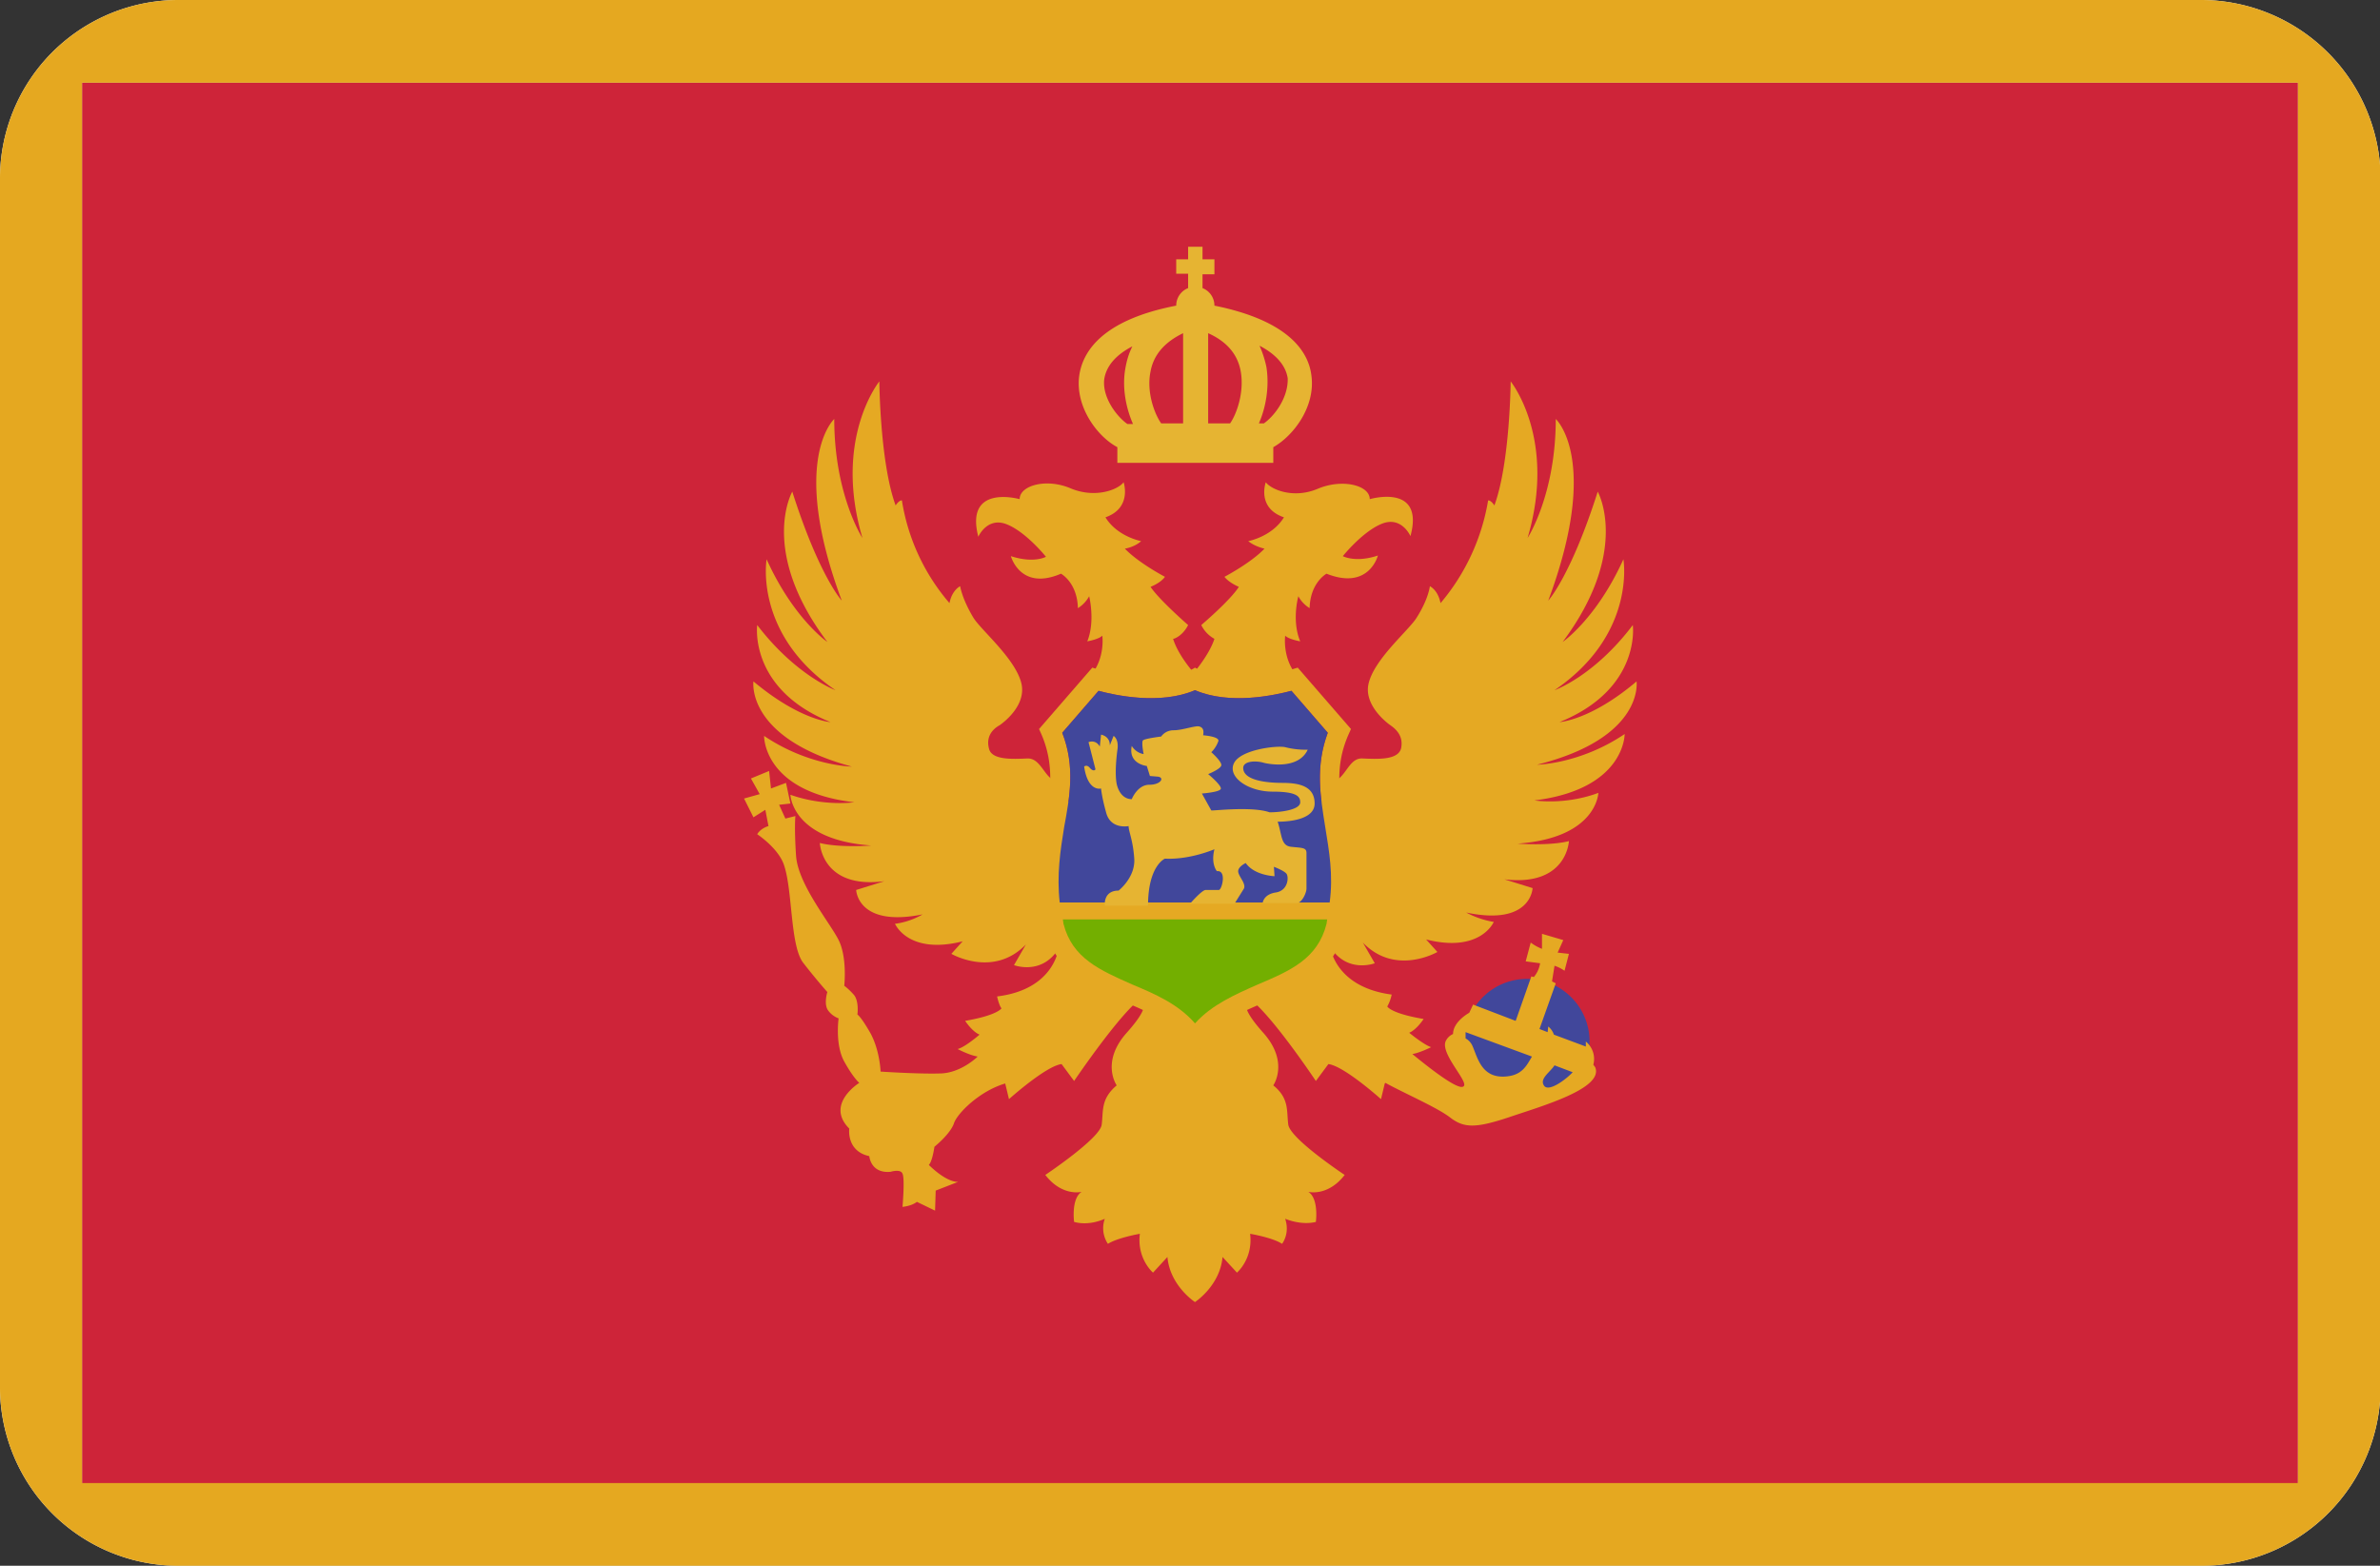 <svg viewBox="0 0 38 25" xml:space="preserve" xmlns="http://www.w3.org/2000/svg"><rect x="0" y="0" width="38" height="25" fill="#333333" stroke="none"/><g fill="#F5F5F5"><path d="M1.31 1.32h35.38v22.37H1.31z"></path><path d="M35.15 0H2.85A2.85 2.85 0 0 0 0 2.86v19.28A2.85 2.85 0 0 0 2.85 25h32.31a2.86 2.86 0 0 0 2.85-2.86V2.86A2.87 2.87 0 0 0 35.15 0zm1.54 23.68H1.31V1.32h35.38v22.36z"></path><circle r="1" cy="16.63" cx="24.38"></circle><path d="M26.13 10.88c-.73.62-1.23.65-1.23.65 1.31-.53 1.17-1.55 1.17-1.55-.62.82-1.25 1.04-1.25 1.04 1.31-.89 1.1-2.09 1.1-2.09-.43.95-.97 1.32-.97 1.32 1.09-1.46.56-2.4.56-2.4-.43 1.35-.79 1.74-.79 1.74.84-2.25.12-2.9.12-2.9 0 1.21-.45 1.9-.45 1.9.47-1.59-.27-2.5-.27-2.5s-.01 1.3-.26 1.98c-.06-.09-.1-.08-.1-.08A3.4 3.4 0 0 1 23 9.63c-.04-.21-.17-.27-.17-.27s-.02.2-.21.5c-.12.2-.68.66-.77 1.06-.07.32.25.59.35.66.1.07.21.18.17.37-.05.19-.38.17-.62.16s-.27.39-.54.38l-.05.3-.1.02s-1.09 2.18-1.18 2.93l-.8.11-.8-.11c-.09-.74-1.18-2.93-1.18-2.93l-.1-.02-.05-.3c-.27.01-.3-.38-.54-.38-.24.01-.58.03-.62-.16-.05-.19.06-.31.17-.37.1-.07.42-.33.35-.66-.09-.4-.65-.86-.77-1.06-.18-.3-.21-.5-.21-.5s-.13.06-.17.27a3.3 3.3 0 0 1-.76-1.64s-.04-.01-.1.08c-.25-.68-.26-1.98-.26-1.98s-.74.91-.27 2.5c0 0-.45-.69-.45-1.9 0 0-.72.65.12 2.9 0 0-.36-.39-.79-1.74 0 0-.54.94.56 2.4 0 0-.54-.37-.97-1.32 0 0-.21 1.2 1.1 2.09 0 0-.63-.23-1.25-1.04 0 0-.14 1.02 1.17 1.55 0 0-.49-.03-1.23-.65 0 0-.13.9 1.57 1.36 0 0-.69-.01-1.4-.49 0 0-.02.89 1.44 1.06 0 0-.48.07-1.02-.12 0 0 .02.72 1.29.81 0 0-.5.04-.82-.04 0 0 .03.74 1.03.61l-.45.14s.02.6 1.06.39c0 0-.19.12-.44.15 0 0 .21.5 1.08.28l-.18.2s.67.39 1.19-.15l-.19.33s.44.17.71-.26c0 0-.07.65-.98.76 0 0 .03.14.07.19 0 0-.06.11-.58.2 0 0 .11.17.23.22 0 0-.23.2-.35.23 0 0 .19.1.32.12 0 0-.27.27-.61.27-.34.01-.94-.03-.94-.03s-.01-.33-.16-.61c-.16-.28-.21-.3-.21-.3s.03-.22-.06-.32-.15-.14-.15-.14.05-.45-.09-.73c-.14-.28-.65-.89-.68-1.35-.03-.46-.01-.63-.01-.63l-.16.04-.1-.22.18-.02-.07-.33-.24.09-.03-.28-.29.12.14.25-.25.07.15.3.19-.12.05.26s-.12.03-.18.13c0 0 .32.21.42.47.15.4.1 1.32.32 1.59.21.27.38.46.38.46s-.06.19.01.29c.07.1.17.13.17.13s-.06.42.09.69c.15.27.24.34.24.34s-.55.34-.16.73c0 0-.05.36.32.44 0 0 .02.28.34.25 0 0 .16-.05.19.03.04.08 0 .53 0 .53s.14-.01.23-.08l.29.14.01-.32.36-.14s-.16.03-.47-.27c0 0 .05-.03.09-.29 0 0 .25-.2.31-.37.05-.16.41-.52.82-.64l.06.25s.59-.53.84-.56l.2.27s.77-1.14 1.1-1.34c-.03.09.16.1-.26.57-.42.47-.16.84-.16.84-.26.22-.21.41-.24.63-.03.22-.9.8-.9.8.27.35.58.27.58.27-.17.11-.12.48-.12.48.25.07.49-.05.49-.05-.08.23.05.4.05.4.16-.1.51-.16.51-.16-.05.4.21.62.21.62l.23-.25c.04.46.44.72.44.72s.4-.26.44-.72l.23.25s.26-.22.21-.62c0 0 .36.06.51.16 0 0 .13-.16.05-.4 0 0 .25.11.49.05 0 0 .05-.37-.12-.48 0 0 .31.08.58-.27 0 0-.86-.57-.9-.8-.03-.22.02-.42-.24-.63 0 0 .26-.37-.16-.84-.42-.47-.23-.48-.26-.57.34.2 1.1 1.34 1.1 1.34l.2-.27c.25.03.84.56.84.56l.06-.25.01-.01c.31.17.82.39 1.03.55.22.17.4.18.94 0 .53-.18 1.52-.46 1.38-.8l-.03-.04a.36.36 0 0 0-.12-.37v.08l-.51-.19a.28.28 0 0 0-.09-.13l-.01.09-.13-.05.26-.73-.06-.03.04-.25a.6.6 0 0 1 .16.08l.07-.27-.18-.02.09-.2-.34-.1v.24a.77.77 0 0 1-.18-.1l-.08.3.23.03a.45.45 0 0 1-.1.22l-.04-.01-.25.71-.68-.26-.07.15.01-.02s-.26.14-.26.34a.23.23 0 0 0-.12.12c-.08.21.4.67.28.72-.11.06-.71-.44-.81-.52.12-.02.3-.11.3-.11-.12-.04-.35-.23-.35-.23.12-.05.23-.22.23-.22-.53-.09-.58-.2-.58-.2a.64.64 0 0 0 .07-.19c-.91-.12-.98-.76-.98-.76.27.43.71.26.71.26l-.19-.33c.52.54 1.19.15 1.19.15l-.18-.2c.87.22 1.08-.28 1.08-.28-.25-.04-.44-.15-.44-.15 1.04.22 1.06-.39 1.06-.39l-.45-.14c1 .12 1.03-.61 1.03-.61-.32.08-.82.04-.82.04 1.27-.09 1.29-.81 1.29-.81-.54.2-1.02.12-1.02.12 1.45-.18 1.44-1.06 1.44-1.06-.71.48-1.4.49-1.4.49 1.72-.43 1.59-1.33 1.59-1.33zm-1.48 6.45c-.07-.11.1-.21.17-.32l.29.11c-.1.11-.39.33-.46.21zm-.19-.46c-.09.15-.16.31-.45.32-.36.01-.42-.31-.5-.49a.25.25 0 0 0-.11-.12v-.1l1.06.39z"></path><path d="M18.97 9.98s-.46-.4-.6-.61c0 0 .16-.06.23-.16 0 0-.42-.22-.64-.45 0 0 .15-.02.26-.12 0 0-.38-.07-.57-.38.43-.15.29-.56.29-.56-.09.12-.45.26-.84.1-.39-.17-.82-.05-.82.17 0 0-.88-.25-.66.6 0 0 .14-.32.45-.2s.63.52.63.52-.19.11-.56-.01c0 0 .15.56.8.28 0 0 .26.14.27.55 0 0 .11-.06.18-.19 0 0 .1.4-.03.72 0 0 .18-.03.24-.09 0 0 .05.35-.18.63 0 0 1 .48 1.63-.05 0 0-.24-.27-.32-.53.03 0 .16-.06.24-.22zM21.87 7.97c0-.22-.43-.33-.82-.17-.39.17-.75.02-.84-.1 0 0-.15.41.29.56-.19.31-.57.38-.57.38.11.09.26.12.26.12-.22.23-.64.45-.64.45.08.1.23.16.23.16-.14.22-.6.61-.6.61a.5.5 0 0 0 .21.22c-.08.25-.32.53-.32.53.63.52 1.63.05 1.63.05-.23-.28-.18-.63-.18-.63.06.06.24.09.24.09-.14-.33-.03-.72-.03-.72a.5.5 0 0 0 .18.19c.01-.41.27-.55.27-.55.68.27.82-.29.82-.29-.36.12-.56.01-.56.01s.32-.4.63-.52.45.2.45.2c.23-.85-.65-.59-.65-.59z"></path><path d="M21.47 13.16c-.09-.5-.16-.93.06-1.43l.04-.09-.85-.98-.1.03c-.01 0-.9.29-1.47.01l-.07-.04-.07.04c-.57.29-1.46-.01-1.47-.01l-.1-.03-.85.98.04.09c.21.49.14.93.06 1.43a3.83 3.83 0 0 0-.01 1.66c.17.71.76.96 1.28 1.18.4.17.78.33.99.67l.13.21.13-.21c.21-.34.59-.5.99-.67.52-.22 1.11-.47 1.28-1.18.17-.65.07-1.19-.01-1.66zm-4.51-1.46.58-.67c.26.07.98.23 1.54-.01.56.24 1.27.08 1.54.01l.58.67c-.2.54-.12 1.01-.04 1.51.06.37.13.76.07 1.2h-4.31c-.05-.44.01-.83.07-1.2.09-.49.18-.97-.03-1.51zm3.12 4.01c-.36.15-.73.31-1 .62-.27-.3-.64-.46-1-.62-.51-.22-.94-.41-1.09-.94h4.18c-.15.53-.58.72-1.09.94z"></path><path d="m16.96 11.7.58-.67c.26.07.98.23 1.54-.01.56.24 1.27.08 1.54.01l.58.67c-.2.54-.12 1.01-.04 1.51.06.37.13.76.07 1.2h-4.31c-.05-.44.01-.83.07-1.2.09-.49.18-.97-.03-1.51zM16.97 14.68l.01.07c.14.55.58.74 1.1.97.36.15.73.31 1 .62.27-.3.64-.46 1-.62.52-.22.96-.41 1.1-.97l.01-.07h-4.22z"></path><path d="M20.99 12.83c0-.29-.27-.33-.52-.33s-.61-.04-.62-.23c-.01-.12.2-.13.33-.09.08.02.55.11.7-.21 0 0-.17.01-.36-.04-.14-.03-.72.04-.82.26-.1.22.23.45.62.45s.44.08.44.17c0 .12-.31.16-.49.16-.28-.1-.93-.02-.93-.03l-.15-.27s.27-.02.3-.07c.03-.05-.2-.24-.2-.24s.2-.08.21-.14c.01-.06-.16-.21-.16-.21s.07-.06.11-.17c.04-.08-.24-.1-.24-.1.01-.06.01-.12-.06-.14-.06-.02-.27.06-.41.06s-.2.1-.2.1-.25.03-.29.06c-.03.03.01.22.01.22-.13-.02-.19-.13-.19-.13-.06.29.24.32.24.32l.05.16.12.01c.12.01.06.13-.13.13s-.28.23-.28.23c-.13 0-.21-.11-.24-.24-.03-.15-.01-.39.01-.54.03-.18-.06-.23-.06-.23l-.06.15c0-.15-.14-.17-.14-.17l-.02.19c-.07-.12-.18-.07-.18-.07l.11.43c0 .02-.04.04-.09-.02s-.09-.02-.09-.02c.06.41.27.35.27.35s.01.13.08.38c.07.28.36.22.36.22 0 .09.07.22.09.52.02.3-.25.51-.25.51-.25 0-.22.24-.22.24h.69c0-.64.27-.75.27-.75.4.02.79-.15.79-.15-.06.24.04.35.04.35.16-.02.08.3.03.3h-.21c-.06 0-.25.22-.25.22h.71l.15-.24c.04-.08-.08-.19-.09-.27-.01-.08.12-.14.12-.14.14.2.46.21.46.21l-.01-.15s.16.06.2.11c.04.05.03.27-.17.3-.2.03-.21.17-.21.17h.54c.09 0 .16-.17.16-.23v-.57c0-.09-.07-.08-.25-.1-.16-.02-.14-.19-.21-.4.23 0 .59-.05.59-.29zM20.94 6.01c-.04-.39-.36-.89-1.55-1.13a.3.3 0 0 0-.19-.28v-.22h.19v-.24h-.19v-.2h-.23v.2h-.19v.23h.19v.23a.3.3 0 0 0-.19.28c-1.19.23-1.5.74-1.55 1.13-.06.49.29.96.61 1.13v.25h2.49v-.25c.32-.18.67-.64.61-1.13zm-1.3.75h-.35V5.32c.29.13.47.33.52.61.06.34-.07.69-.17.83zm-1.27-.83c.05-.27.23-.47.52-.61v1.44h-.35c-.1-.14-.24-.49-.17-.83zm-.29-.4c-.06.12-.09.23-.11.34-.06.32.01.65.12.9H18c-.17-.12-.4-.42-.37-.71.03-.21.18-.39.45-.53zm2.1 1.23h-.08c.11-.25.17-.58.12-.9a1.67 1.67 0 0 0-.11-.34c.27.14.42.32.45.52.01.31-.21.6-.38.72z"></path></g><path d="M1.31 1.32h35.38v22.37H1.31z" fill="#CE2439"></path><path d="M35.15 0H2.85A2.85 2.85 0 0 0 0 2.86v19.28A2.85 2.85 0 0 0 2.85 25h32.31a2.86 2.86 0 0 0 2.85-2.86V2.86A2.87 2.87 0 0 0 35.15 0zm1.54 23.68H1.31V1.32h35.38v22.36z" fill="#E5A820"></path><circle fill="#41479B" r="1" cy="16.63" cx="24.38"></circle><g fill="#E5A923"><path d="M26.13 10.88c-.73.62-1.23.65-1.23.65 1.31-.53 1.17-1.55 1.17-1.55-.62.82-1.25 1.04-1.25 1.04 1.31-.89 1.1-2.09 1.1-2.09-.43.95-.97 1.32-.97 1.32 1.09-1.46.56-2.4.56-2.4-.43 1.35-.79 1.74-.79 1.74.84-2.25.12-2.9.12-2.9 0 1.21-.45 1.9-.45 1.9.47-1.59-.27-2.5-.27-2.5s-.01 1.3-.26 1.98c-.06-.09-.1-.08-.1-.08A3.4 3.4 0 0 1 23 9.63c-.04-.21-.17-.27-.17-.27s-.02.2-.21.5c-.12.2-.68.66-.77 1.06-.07.32.25.59.35.66.1.07.21.18.17.37-.05.19-.38.17-.62.16s-.27.39-.54.38l-.05.3-.1.02s-1.09 2.18-1.18 2.93l-.8.11-.8-.11c-.09-.74-1.18-2.93-1.18-2.93l-.1-.02-.05-.3c-.27.01-.3-.38-.54-.38-.24.01-.58.03-.62-.16-.05-.19.06-.31.17-.37.1-.07.42-.33.35-.66-.09-.4-.65-.86-.77-1.06-.18-.3-.21-.5-.21-.5s-.13.06-.17.27a3.3 3.3 0 0 1-.76-1.64s-.04-.01-.1.08c-.25-.68-.26-1.98-.26-1.98s-.74.91-.27 2.5c0 0-.45-.69-.45-1.9 0 0-.72.65.12 2.9 0 0-.36-.39-.79-1.74 0 0-.54.94.56 2.4 0 0-.54-.37-.97-1.32 0 0-.21 1.2 1.1 2.09 0 0-.63-.23-1.25-1.04 0 0-.14 1.02 1.17 1.55 0 0-.49-.03-1.23-.65 0 0-.13.9 1.57 1.36 0 0-.69-.01-1.4-.49 0 0-.02.89 1.44 1.06 0 0-.48.07-1.02-.12 0 0 .02.72 1.29.81 0 0-.5.04-.82-.04 0 0 .03.74 1.03.61l-.45.14s.02.6 1.06.39c0 0-.19.12-.44.15 0 0 .21.5 1.08.28l-.18.2s.67.39 1.19-.15l-.19.33s.44.17.71-.26c0 0-.07.65-.98.76 0 0 .03.14.07.19 0 0-.06.11-.58.2 0 0 .11.17.23.22 0 0-.23.2-.35.23 0 0 .19.1.32.12 0 0-.27.27-.61.27-.34.01-.94-.03-.94-.03s-.01-.33-.16-.61c-.16-.28-.21-.3-.21-.3s.03-.22-.06-.32-.15-.14-.15-.14.05-.45-.09-.73c-.14-.28-.65-.89-.68-1.35-.03-.46-.01-.63-.01-.63l-.16.04-.1-.22.18-.02-.07-.33-.24.09-.03-.28-.29.12.14.25-.25.07.15.3.19-.12.05.26s-.12.03-.18.13c0 0 .32.21.42.47.15.4.1 1.32.32 1.59.21.27.38.46.38.46s-.06.19.01.29c.07.1.17.13.17.13s-.06.42.09.69c.15.27.24.34.24.34s-.55.34-.16.73c0 0-.05.36.32.44 0 0 .02.28.34.25 0 0 .16-.05.19.03.04.08 0 .53 0 .53s.14-.01.23-.08l.29.14.01-.32.36-.14s-.16.03-.47-.27c0 0 .05-.03.09-.29 0 0 .25-.2.31-.37.05-.16.41-.52.82-.64l.06.25s.59-.53.84-.56l.2.27s.77-1.14 1.1-1.34c-.03.09.16.1-.26.57-.42.47-.16.84-.16.84-.26.22-.21.41-.24.63-.03.22-.9.8-.9.8.27.35.58.27.58.27-.17.11-.12.48-.12.48.25.07.49-.05.49-.05-.08.23.05.4.05.4.16-.1.51-.16.51-.16-.05.4.21.62.21.62l.23-.25c.04.46.44.72.44.72s.4-.26.44-.72l.23.25s.26-.22.21-.62c0 0 .36.06.51.16 0 0 .13-.16.05-.4 0 0 .25.11.49.05 0 0 .05-.37-.12-.48 0 0 .31.08.58-.27 0 0-.86-.57-.9-.8-.03-.22.02-.42-.24-.63 0 0 .26-.37-.16-.84-.42-.47-.23-.48-.26-.57.34.2 1.1 1.34 1.1 1.34l.2-.27c.25.03.84.56.84.56l.06-.25.01-.01c.31.17.82.39 1.03.55.22.17.4.18.94 0 .53-.18 1.52-.46 1.38-.8l-.03-.04a.36.36 0 0 0-.12-.37v.08l-.51-.19a.28.28 0 0 0-.09-.13l-.01.09-.13-.05.26-.73-.06-.03.04-.25a.6.6 0 0 1 .16.08l.07-.27-.18-.02.09-.2-.34-.1v.24a.77.77 0 0 1-.18-.1l-.08.3.23.03a.45.45 0 0 1-.1.22l-.04-.01-.25.71-.68-.26-.07.15.01-.02s-.26.14-.26.34a.23.23 0 0 0-.12.12c-.08.21.4.67.28.72-.11.06-.71-.44-.81-.52.12-.02.3-.11.3-.11-.12-.04-.35-.23-.35-.23.12-.05.23-.22.23-.22-.53-.09-.58-.2-.58-.2a.64.64 0 0 0 .07-.19c-.91-.12-.98-.76-.98-.76.27.43.71.26.71.26l-.19-.33c.52.54 1.19.15 1.19.15l-.18-.2c.87.22 1.08-.28 1.08-.28-.25-.04-.44-.15-.44-.15 1.04.22 1.06-.39 1.06-.39l-.45-.14c1 .12 1.03-.61 1.03-.61-.32.08-.82.04-.82.04 1.27-.09 1.29-.81 1.29-.81-.54.2-1.02.12-1.02.12 1.45-.18 1.44-1.06 1.44-1.06-.71.48-1.4.49-1.4.49 1.72-.43 1.59-1.33 1.59-1.33zm-1.48 6.45c-.07-.11.1-.21.17-.32l.29.11c-.1.11-.39.33-.46.21zm-.19-.46c-.09.15-.16.31-.45.32-.36.01-.42-.31-.5-.49a.25.25 0 0 0-.11-.12v-.1l1.06.39z"></path><path d="M18.97 9.98s-.46-.4-.6-.61c0 0 .16-.06.23-.16 0 0-.42-.22-.64-.45 0 0 .15-.02.26-.12 0 0-.38-.07-.57-.38.43-.15.29-.56.29-.56-.09.12-.45.26-.84.1-.39-.17-.82-.05-.82.17 0 0-.88-.25-.66.6 0 0 .14-.32.45-.2s.63.52.63.52-.19.11-.56-.01c0 0 .15.56.8.28 0 0 .26.14.27.55 0 0 .11-.06.18-.19 0 0 .1.4-.03.72 0 0 .18-.03.24-.09 0 0 .05.35-.18.63 0 0 1 .48 1.63-.05 0 0-.24-.27-.32-.53.03 0 .16-.06.24-.22zM21.87 7.97c0-.22-.43-.33-.82-.17-.39.17-.75.02-.84-.1 0 0-.15.41.29.56-.19.31-.57.38-.57.38.11.09.26.12.26.12-.22.23-.64.45-.64.45.08.1.23.16.23.16-.14.22-.6.61-.6.61a.5.5 0 0 0 .21.22c-.08.25-.32.53-.32.53.63.52 1.63.05 1.63.05-.23-.28-.18-.63-.18-.63.06.06.24.09.24.09-.14-.33-.03-.72-.03-.72a.5.5 0 0 0 .18.19c.01-.41.27-.55.27-.55.68.27.82-.29.82-.29-.36.12-.56.01-.56.01s.32-.4.63-.52.45.2.45.2c.23-.85-.65-.59-.65-.59z"></path><path d="M21.47 13.16c-.09-.5-.16-.93.06-1.43l.04-.09-.85-.98-.1.03c-.01 0-.9.29-1.47.01l-.07-.04-.07.04c-.57.29-1.46-.01-1.47-.01l-.1-.03-.85.98.04.09c.21.49.14.93.06 1.43a3.83 3.83 0 0 0-.01 1.66c.17.71.76.96 1.28 1.18.4.17.78.33.99.67l.13.21.13-.21c.21-.34.59-.5.99-.67.52-.22 1.11-.47 1.28-1.18.17-.65.07-1.19-.01-1.66zm-4.51-1.46.58-.67c.26.07.98.23 1.54-.01.56.24 1.27.08 1.54.01l.58.67c-.2.54-.12 1.01-.04 1.51.06.37.13.76.07 1.2h-4.31c-.05-.44.01-.83.07-1.2.09-.49.18-.97-.03-1.51zm3.12 4.01c-.36.15-.73.31-1 .62-.27-.3-.64-.46-1-.62-.51-.22-.94-.41-1.09-.94h4.18c-.15.53-.58.72-1.09.94z"></path></g><path d="m16.96 11.7.58-.67c.26.07.98.23 1.54-.01.56.24 1.27.08 1.54.01l.58.67c-.2.54-.12 1.01-.04 1.51.06.37.13.76.07 1.2h-4.31c-.05-.44.01-.83.07-1.2.09-.49.18-.97-.03-1.51z" fill="#41479B"></path><path d="m16.97 14.68.01.07c.14.55.58.74 1.1.97.36.15.73.31 1 .62.27-.3.64-.46 1-.62.52-.22.96-.41 1.1-.97l.01-.07h-4.22z" fill="#73AF00"></path><g fill="#E6B432"><path d="M20.99 12.83c0-.29-.27-.33-.52-.33s-.61-.04-.62-.23c-.01-.12.2-.13.33-.09.08.02.55.11.7-.21 0 0-.17.01-.36-.04-.14-.03-.72.04-.82.26-.1.22.23.45.62.45s.44.08.44.17c0 .12-.31.16-.49.16-.28-.1-.93-.02-.93-.03l-.15-.27s.27-.02.3-.07c.03-.05-.2-.24-.2-.24s.2-.08.21-.14c.01-.06-.16-.21-.16-.21s.07-.06.11-.17c.04-.08-.24-.1-.24-.1.01-.06.01-.12-.06-.14-.06-.02-.27.06-.41.06s-.2.1-.2.1-.25.03-.29.06c-.03.03.01.22.01.22-.13-.02-.19-.13-.19-.13-.06.29.24.32.24.32l.05.16.12.01c.12.01.06.13-.13.13s-.28.23-.28.23c-.13 0-.21-.11-.24-.24-.03-.15-.01-.39.01-.54.03-.18-.06-.23-.06-.23l-.06.15c0-.15-.14-.17-.14-.17l-.02.19c-.07-.12-.18-.07-.18-.07l.11.43c0 .02-.04.04-.09-.02s-.09-.02-.09-.02c.06.41.27.35.27.35s.01.13.08.38c.07.28.36.22.36.22 0 .09.07.22.09.52.02.3-.25.51-.25.51-.25 0-.22.24-.22.24h.69c0-.64.27-.75.27-.75.4.02.79-.15.79-.15-.06.24.04.35.04.35.16-.02.08.3.03.3h-.21c-.06 0-.25.22-.25.22h.71l.15-.24c.04-.08-.08-.19-.09-.27-.01-.08.12-.14.12-.14.14.2.46.21.46.21l-.01-.15s.16.06.2.11c.04.05.03.27-.17.3-.2.03-.21.17-.21.17h.54c.09 0 .16-.17.16-.23v-.57c0-.09-.07-.08-.25-.1-.16-.02-.14-.19-.21-.4.23 0 .59-.05.59-.29zM20.94 6.01c-.04-.39-.36-.89-1.55-1.13a.3.3 0 0 0-.19-.28v-.22h.19v-.24h-.19v-.2h-.23v.2h-.19v.23h.19v.23a.3.3 0 0 0-.19.28c-1.19.23-1.5.74-1.55 1.13-.06.49.29.96.61 1.13v.25h2.49v-.25c.32-.18.67-.64.61-1.13zm-1.3.75h-.35V5.32c.29.13.47.33.52.61.06.34-.07.69-.17.83zm-1.27-.83c.05-.27.23-.47.52-.61v1.44h-.35c-.1-.14-.24-.49-.17-.83zm-.29-.4c-.06.12-.09.23-.11.34-.06.32.01.65.12.9H18c-.17-.12-.4-.42-.37-.71.03-.21.18-.39.45-.53zm2.1 1.23h-.08c.11-.25.17-.58.12-.9a1.67 1.67 0 0 0-.11-.34c.27.14.42.32.45.52.01.31-.21.6-.38.72z"></path></g></svg>